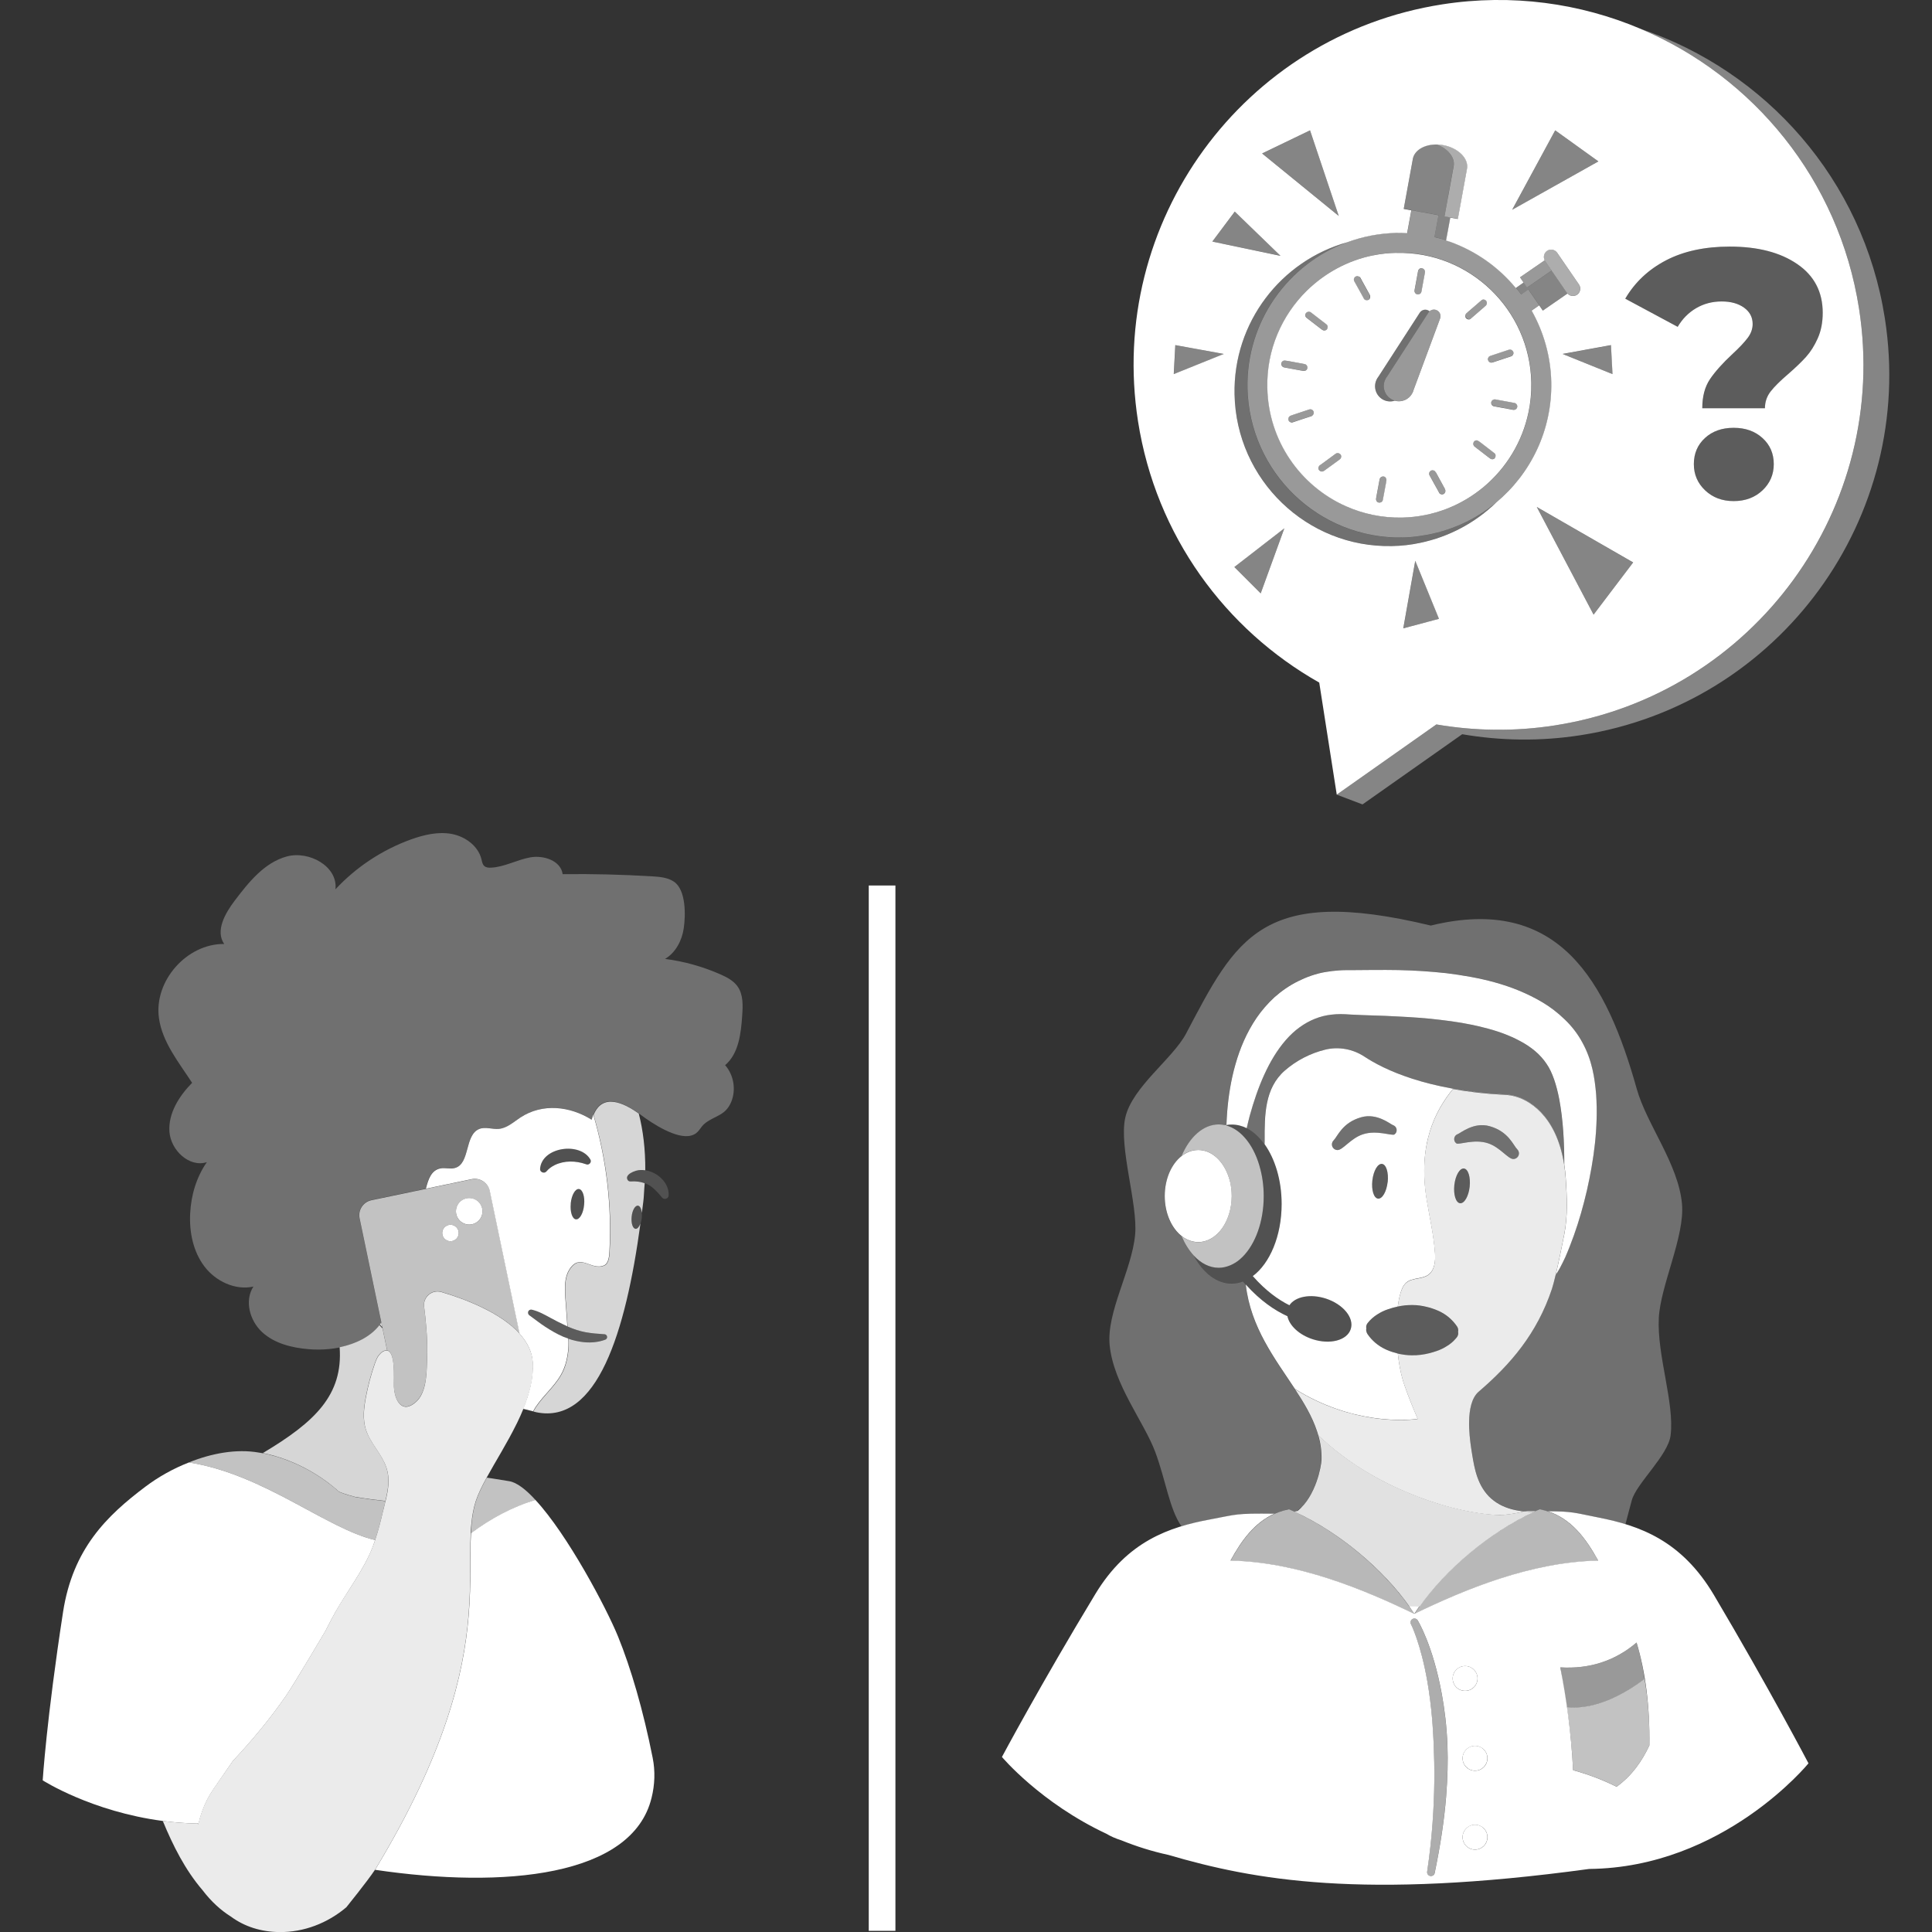 <svg viewBox="0 0 300 300" xmlns="http://www.w3.org/2000/svg"><rect x="0" y="0" width="300" height="300" fill="#333333" stroke="none"/><g fill="#fff"><path d="m 292.68 49.43 c -3.38 -21.59 -18.53 -38.4 -37.9 -44.94 17.42 7.4 30.75 23.34 33.89 43.42 4.84 30.92 -16.31 59.9 -47.23 64.73 -6.28 .98 -12.47 .88 -18.4 -.15 l -15.48 10.9 4.01 1.52 15.48 -10.9 c 5.93 1.02 12.12 1.13 18.4 .15 30.92 -4.84 52.06 -33.82 47.23 -64.73" opacity=".4"/><path d="m 134.9 137.5 h 4.14 v 162.32 h -4.14 z"/><path d="m 242.11 170.69 c -.41 -2.12 -1.03 -4.15 -1.98 -5.51 -.95 -1.43 -2.36 -2.6 -4.09 -3.52 -1.72 -.93 -3.71 -1.64 -5.81 -2.14 -2.09 -.54 -4.29 -.89 -6.53 -1.15 -2.24 -.28 -4.52 -.43 -6.84 -.54 -2.33 -.14 -4.62 -.15 -7.14 -.29 l -.85 -.05 c -.24 -.02 -.48 -.02 -.71 -.02 -.47 0 -.93 .02 -1.38 .08 -.9 .1 -1.73 .31 -2.59 .64 -1.68 .67 -3.22 1.79 -4.54 3.31 -2.66 3.05 -4.39 7.37 -5.61 11.79 -.17 .62 -.31 1.26 -.46 1.89 1.03 .52 1.96 1.38 2.76 2.49 .01 -.17 .02 -.35 .02 -.52 -.01 -4.05 -.01 -8.17 3.13 -10.91 1.8 -1.57 3.99 -2.7 6.31 -3.26 2.08 -.5 4.29 -.08 6.07 1.1 2.96 1.96 9.67 5.25 21.85 5.87 2.14 .11 4.13 1.21 5.59 2.77 1.48 1.59 2.96 4.13 3.58 8.13 .01 -3.49 -.18 -6.95 -.78 -10.16" opacity=".3"/><path d="m 193.59 175.18 c .15 -.63 .29 -1.27 .46 -1.89 1.22 -4.43 2.95 -8.74 5.61 -11.79 1.32 -1.52 2.86 -2.64 4.54 -3.31 .86 -.34 1.69 -.54 2.59 -.64 .45 -.05 .91 -.08 1.38 -.08 .24 0 .47 .01 .71 .02 l .85 .05 c 2.52 .14 4.81 .15 7.14 .29 2.31 .11 4.6 .26 6.84 .54 2.24 .26 4.44 .61 6.53 1.15 2.1 .5 4.09 1.21 5.81 2.14 1.73 .92 3.14 2.09 4.09 3.52 .95 1.36 1.57 3.39 1.98 5.51 .6 3.22 .79 6.67 .78 10.16 .1 .66 .18 1.35 .23 2.09 .1 1.46 .18 2.92 .17 4.38 s -.12 2.91 -.4 4.35 c -.39 1.99 -.89 4.42 -1.32 6.25 .25 -.32 .44 -.68 .64 -1.02 .29 -.54 .56 -1.09 .82 -1.64 .49 -1.12 .93 -2.26 1.34 -3.4 .83 -2.3 1.48 -4.64 2.04 -7.03 1.07 -4.78 1.77 -9.67 1.43 -14.87 -.22 -2.58 -.63 -5.34 -2.14 -8.08 -.72 -1.35 -1.67 -2.56 -2.74 -3.58 -1.06 -1.03 -2.22 -1.92 -3.42 -2.64 -4.86 -2.89 -10.01 -3.92 -14.98 -4.55 -2.5 -.27 -4.98 -.43 -7.43 -.48 -2.44 -.04 -4.92 -.01 -7.17 .01 h -.94 c -.36 0 -.72 .02 -1.08 .04 -.72 .05 -1.45 .13 -2.18 .26 -1.46 .25 -2.92 .78 -4.23 1.43 -1.32 .66 -2.55 1.51 -3.63 2.47 -1.06 .98 -2 2.06 -2.78 3.2 -1.56 2.29 -2.59 4.76 -3.29 7.23 -.71 2.47 -1.09 4.96 -1.29 7.43 -.05 .66 -.08 1.33 -.11 1.99 .27 -.05 .55 -.07 .83 -.07 .81 0 1.6 .2 2.33 .57"/><path d="m 216.53 176.16 l .01 -.01 c .13 -.1 .24 -.23 .29 -.4 .14 -.42 -.08 -.88 -.5 -1.03 -.42 -.14 -2.48 -1.93 -4.94 -1.24 -2.98 .83 -3.69 2.99 -4.31 3.6 -.15 .15 -.25 .36 -.26 .59 -.02 .48 .36 .89 .84 .91 h .01 c .84 .03 2.06 -1.83 3.97 -2.45 2.12 -.7 4.53 .28 4.88 .03 z" opacity=".3"/><path d="m 226.15 177.55 l -.01 -.01 c -.13 -.1 -.24 -.23 -.29 -.4 -.14 -.42 .08 -.88 .5 -1.03 .42 -.14 2.48 -1.93 4.94 -1.24 2.98 .83 3.69 2.99 4.31 3.6 .15 .15 .25 .36 .26 .59 .02 .48 -.36 .89 -.84 .91 h -.01 c -.84 .03 -2.06 -1.83 -3.97 -2.45 -2.12 -.7 -4.53 .28 -4.88 .03 z" opacity=".3"/><path d="m 214.58 180.73 c -.66 -.07 -1.32 1.07 -1.49 2.56 s .23 2.75 .89 2.82 1.32 -1.07 1.49 -2.56 -.23 -2.75 -.89 -2.82" opacity=".2"/><path d="m 227.32 181.46 c -.66 -.07 -1.32 1.07 -1.49 2.56 s .23 2.75 .89 2.83 c .66 .07 1.32 -1.07 1.49 -2.56 s -.23 -2.75 -.89 -2.83" opacity=".2"/><path d="m 226.15 177.55 l -.01 -.01 c -.13 -.1 -.24 -.23 -.29 -.4 -.14 -.42 .08 -.88 .5 -1.03 .42 -.14 2.48 -1.93 4.94 -1.24 2.98 .83 3.69 2.99 4.31 3.6 .15 .15 .25 .36 .26 .59 .02 .48 -.36 .89 -.84 .91 h -.01 c -.84 .03 -2.06 -1.83 -3.97 -2.45 -2.12 -.7 -4.53 .28 -4.88 .03 z m 2.06 6.73 c -.17 1.49 -.83 2.63 -1.49 2.56 s -1.05 -1.34 -.89 -2.83 c .17 -1.49 .83 -2.63 1.49 -2.56 s 1.05 1.34 .89 2.83 z m -11.16 18.6 c .75 -.16 1.53 -.25 2.32 -.23 .72 0 1.45 .11 2.15 .28 .59 .14 1.17 .33 1.72 .57 1.23 .51 2.27 1.39 3 2.46 .18 .26 .23 .57 .17 .85 .01 .06 .02 .13 .02 .19 .01 .22 -.06 .42 -.17 .59 -.01 .02 -.03 .04 -.04 .06 -.06 .07 -.11 .14 -.17 .2 -.4 .47 -.82 .82 -1.3 1.12 -.53 .35 -1.11 .63 -1.71 .83 -.34 .11 -.68 .22 -1.03 .31 -.9 .23 -1.84 .36 -2.8 .34 -.35 0 -.71 -.03 -1.06 -.07 -.25 -.03 -.49 -.07 -.74 -.12 -.12 -.03 -.24 -.05 -.36 -.08 .16 1.42 .39 2.76 .7 3.86 .39 1.41 1.29 3.65 1.86 5.04 .31 .75 .53 1.26 .53 1.26 s -2.86 .47 -7.09 -.18 c -3.37 -.52 -7.61 -1.74 -11.98 -4.47 1.41 2.14 2.67 4.25 3.41 6.48 .08 .24 .16 .47 .22 .71 2.32 2.22 4.82 4.07 7.35 5.6 1.52 .92 3.05 1.72 4.55 2.43 .43 .2 .87 .4 1.3 .58 .14 .06 .28 .12 .43 .18 .29 .12 .57 .24 .86 .36 .16 .07 .33 .13 .49 .19 .26 .1 .52 .2 .77 .3 .17 .06 .34 .13 .52 .19 .24 .09 .48 .17 .72 .26 .17 .06 .34 .12 .51 .17 .24 .08 .47 .15 .7 .23 .17 .05 .34 .1 .5 .16 .23 .07 .46 .14 .68 .2 .16 .05 .32 .09 .48 .14 l 1.12 .3 c .23 .06 .46 .11 .68 .16 .3 .07 .59 .14 .88 .2 .16 .03 .33 .07 .48 .1 l .96 .18 .89 .15 .82 .11 c .19 .02 .38 .05 .56 .07 l .85 .07 .56 .03 h .17 c .32 .01 .61 .01 .85 0 .08 0 .2 -.01 .34 -.03 .12 -.01 .27 -.03 .42 -.05 .19 -.03 .39 -.05 .61 -.08 .19 -.03 .39 -.06 .59 -.1 .48 -.08 .94 -.18 1.27 -.28 -.02 0 -.04 -.01 -.06 -.01 l -.6 -.09 c -.16 -.03 -.33 -.05 -.49 -.08 -1.67 -.33 -2.91 -.96 -3.84 -1.77 h -.01 c -2.24 -1.95 -2.67 -4.87 -3 -6.82 -.17 -1.03 -.42 -2.6 -.48 -4.22 -.01 -.3 -.02 -.6 -.01 -.9 .03 -1.92 .38 -3.77 1.51 -4.73 4.92 -4.22 9.04 -8.99 11.36 -15.96 .16 -.49 .36 -1.27 .58 -2.19 .43 -1.83 .93 -4.26 1.32 -6.25 .28 -1.44 .39 -2.89 .4 -4.35 .01 -1.44 -.07 -2.89 -.17 -4.34 -.05 -.74 -.13 -1.43 -.23 -2.09 -.61 -4 -2.09 -6.54 -3.58 -8.12 -1.46 -1.56 -3.45 -2.67 -5.59 -2.77 -3.03 -.15 -5.72 -.47 -8.1 -.9 -2.73 3.34 -5.51 8.58 -4.09 17.22 .46 2.77 1.1 5.52 1.29 8.32 .08 1.22 -.05 2.64 -1.06 3.34 -.98 .69 -2.43 .41 -3.36 1.17 -.52 .42 -.77 1.09 -.96 1.74 -.18 .61 -.31 1.29 -.41 2.02 z" opacity=".9"/><path d="m 216.53 176.16 l .01 -.01 c .13 -.1 .24 -.23 .29 -.4 .14 -.42 -.08 -.88 -.5 -1.03 -.42 -.14 -2.48 -1.93 -4.94 -1.24 -2.98 .83 -3.69 2.99 -4.31 3.6 -.15 .15 -.25 .36 -.26 .59 -.02 .48 .36 .89 .84 .91 h .01 c .84 .03 2.06 -1.83 3.97 -2.45 2.12 -.7 4.53 .28 4.88 .03 z m -1.06 7.4 c -.17 1.49 -.83 2.63 -1.49 2.56 s -1.05 -1.34 -.88 -2.83 .83 -2.63 1.49 -2.56 1.05 1.34 .89 2.82 z m 1.58 26.62 c -.56 -.14 -1.12 -.32 -1.64 -.54 -.03 -.01 -.05 -.02 -.07 -.03 -.08 -.03 -.16 -.07 -.24 -.11 -1.12 -.52 -2.08 -1.35 -2.76 -2.35 -.09 -.14 -.15 -.28 -.18 -.44 l -.01 -.03 v -.01 c -.02 -.13 -.02 -.26 .01 -.38 -.01 -.06 -.02 -.12 -.02 -.19 -.01 -.24 .08 -.47 .22 -.65 .45 -.57 .92 -.97 1.46 -1.32 .53 -.35 1.11 -.63 1.71 -.83 .49 -.17 1 -.31 1.51 -.42 .1 -.73 .23 -1.41 .41 -2.02 .18 -.65 .44 -1.31 .96 -1.74 .93 -.75 2.38 -.48 3.36 -1.17 1 -.7 1.14 -2.12 1.06 -3.34 -.19 -2.8 -.84 -5.55 -1.29 -8.32 -1.42 -8.63 1.35 -13.87 4.09 -17.21 2.38 .42 5.07 .74 8.1 .9 2.14 .11 4.13 1.21 5.59 2.78 1.48 1.59 2.96 4.13 3.57 8.12 v -.03 c -.61 -4 -2.09 -6.54 -3.57 -8.13 -1.46 -1.56 -3.45 -2.67 -5.59 -2.77 -12.18 -.62 -18.89 -3.91 -21.85 -5.87 -1.78 -1.18 -3.99 -1.6 -6.07 -1.1 -2.32 .56 -4.51 1.69 -6.31 3.26 -3.13 2.74 -3.14 6.86 -3.13 10.91 0 .17 -.01 .35 -.01 .52 1.62 2.27 2.65 5.58 2.65 9.29 0 4.96 -1.84 9.23 -4.48 11.19 2.01 2.29 3.99 3.69 5.69 4.53 .89 -1.34 3.24 -1.82 5.65 -1.04 2.7 .88 4.44 3 3.87 4.74 -.56 1.75 -3.21 2.45 -5.92 1.57 -2.12 -.69 -3.62 -2.14 -3.91 -3.57 -1.93 -.88 -4.19 -2.38 -6.47 -4.92 .76 6.67 4.55 11.53 7.63 16.21 4.37 2.73 8.61 3.96 11.98 4.47 4.24 .65 7.09 .18 7.09 .18 s -.22 -.51 -.53 -1.26 c -.58 -1.39 -1.47 -3.63 -1.86 -5.04 -.31 -1.1 -.54 -2.44 -.7 -3.86 z" fill-rule="evenodd"/><path d="m 212.16 206.29 c -.06 .28 -.01 .59 .17 .85 .73 1.07 1.77 1.95 3 2.46 .55 .24 1.13 .43 1.72 .57 .71 .17 1.43 .27 2.15 .28 1.33 .03 2.62 -.24 3.83 -.64 .6 -.21 1.18 -.48 1.71 -.83 .54 -.35 1.01 -.75 1.46 -1.32 .14 -.18 .22 -.4 .22 -.65 0 -.07 -.01 -.13 -.02 -.19 .06 -.28 .01 -.59 -.17 -.85 -.73 -1.07 -1.77 -1.95 -3 -2.46 -.55 -.24 -1.13 -.43 -1.72 -.57 -.71 -.17 -1.43 -.27 -2.15 -.28 -1.33 -.03 -2.62 .24 -3.83 .64 -.6 .21 -1.18 .48 -1.71 .83 -.54 .35 -1.01 .75 -1.46 1.32 -.14 .18 -.22 .4 -.22 .65 0 .07 .01 .13 .02 .19 z" opacity=".2"/><path d="m 205.86 201.64 c -2.4 -.78 -4.76 -.3 -5.65 1.04 -1.7 -.84 -3.68 -2.23 -5.69 -4.53 2.64 -1.96 4.48 -6.23 4.48 -11.19 0 -3.71 -1.03 -7.03 -2.65 -9.29 -.79 -1.11 -1.73 -1.97 -2.76 -2.49 -.74 -.37 -1.52 -.57 -2.33 -.57 -.28 0 -.56 .03 -.83 .07 v .1 c 1.03 .28 1.99 .92 2.81 1.84 .99 1.11 1.79 2.62 2.32 4.39 .42 1.44 .67 3.04 .67 4.73 0 3.96 -1.3 7.42 -3.25 9.39 -.15 .16 -.31 .31 -.47 .44 -.45 .38 -.93 .67 -1.43 .89 -.58 .25 -1.19 .4 -1.83 .4 -1.44 0 -2.77 -.7 -3.88 -1.89 1.42 2.65 3.53 4.34 5.88 4.34 .6 0 1.19 -.12 1.75 -.33 .14 .17 .28 .33 .43 .49 2.28 2.53 4.54 4.03 6.47 4.91 .29 1.44 1.79 2.89 3.91 3.57 2.7 .88 5.35 .17 5.92 -1.57 .56 -1.74 -1.17 -3.87 -3.87 -4.74" opacity=".15"/><path d="m 195.56 181 c -.52 -1.77 -1.32 -3.28 -2.32 -4.39 -.82 -.92 -1.78 -1.56 -2.81 -1.84 0 -.03 0 -.06 0 -.1 -.07 .01 -.13 .04 -.2 .05 -.32 -.07 -.64 -.12 -.98 -.12 -2.41 0 -4.53 1.95 -5.78 4.91 .63 -.5 1.34 -.82 2.1 -.92 .16 -.02 .32 -.03 .48 -.03 2.11 0 3.92 1.73 4.74 4.22 .08 .25 .16 .51 .22 .77 .16 .68 .24 1.41 .24 2.17 v .06 c -.01 1.93 -.58 3.68 -1.49 4.96 -.94 1.32 -2.26 2.14 -3.71 2.14 -.6 0 -1.17 -.14 -1.71 -.4 -.31 -.15 -.6 -.33 -.87 -.54 .51 1.19 1.15 2.22 1.9 3.03 1.11 1.19 2.44 1.89 3.88 1.89 .63 0 1.24 -.15 1.83 -.4 .5 -.22 .98 -.51 1.43 -.89 .16 -.14 .32 -.29 .47 -.44 1.95 -1.97 3.25 -5.44 3.25 -9.39 0 -1.69 -.24 -3.29 -.67 -4.73" opacity=".7"/><path d="m 191.02 183.56 c -.06 -.27 -.14 -.52 -.22 -.77 -.82 -2.49 -2.63 -4.22 -4.74 -4.22 -.16 0 -.32 .01 -.48 .03 -.76 .1 -1.47 .42 -2.1 .91 -1.57 1.23 -2.62 3.55 -2.62 6.21 s 1.06 4.98 2.62 6.21 c .28 .22 .57 .4 .87 .54 .54 .26 1.11 .4 1.71 .4 1.45 0 2.77 -.82 3.71 -2.14 .91 -1.28 1.48 -3.03 1.49 -4.96 0 -.02 0 -.04 0 -.06 0 -.76 -.09 -1.49 -.24 -2.17"/><path d="m 255.37 260.71 c .54 3.12 .79 6.55 .75 10.3 -1.14 2.42 -2.66 4.66 -5.1 6.43 -2.03 -1.03 -4.28 -1.89 -6.75 -2.58 -.18 -3.48 -.51 -6.71 -.98 -9.77 4.68 .52 9.46 -2.41 12.08 -4.39 z" fill-rule="evenodd" opacity=".7"/><path d="m 243.29 265.1 l -1.01 -6.19 c 4.53 .27 8.49 -.99 11.84 -3.85 .53 1.77 .96 3.65 1.25 5.66 -2.62 1.98 -7.41 4.91 -12.08 4.39 z" fill-rule="evenodd" opacity=".5"/><path d="m 227.5 258.7 c 1.06 0 1.93 .86 1.93 1.92 0 1.07 -.87 1.93 -1.93 1.93 -1.07 0 -1.93 -.86 -1.93 -1.93 0 -1.06 .86 -1.92 1.93 -1.92 z"/><path d="m 229.04 271.09 c 1.06 0 1.92 .86 1.92 1.93 0 1.06 -.86 1.93 -1.92 1.93 -1.07 0 -1.93 -.87 -1.93 -1.93 0 -1.07 .86 -1.93 1.93 -1.93 z"/><path d="m 229.04 283.34 c 1.06 0 1.92 .87 1.92 1.93 0 1.07 -.86 1.93 -1.92 1.93 -1.07 0 -1.93 -.86 -1.93 -1.93 0 -1.06 .86 -1.93 1.93 -1.93 z"/><path d="m 269.2 77.81 c -1.79 0 -3.26 -.56 -4.43 -1.67 s -1.75 -2.47 -1.75 -4.07 c 0 -1.64 .57 -2.99 1.72 -4.05 s 2.63 -1.59 4.46 -1.59 3.32 .53 4.48 1.59 c 1.17 1.06 1.75 2.41 1.75 4.05 0 1.6 -.58 2.96 -1.75 4.07 s -2.66 1.67 -4.48 1.67 z" fill-rule="evenodd" opacity=".2"/><path d="m 264.34 63.38 c 0 -1.82 .4 -3.33 1.2 -4.51 s 1.97 -2.49 3.5 -3.91 c 1.06 -.98 1.84 -1.81 2.35 -2.49 s .77 -1.39 .77 -2.16 c 0 -1.06 -.45 -1.9 -1.34 -2.54 s -2.05 -.96 -3.47 -.96 c -1.46 0 -2.78 .35 -3.96 1.04 s -2.14 1.66 -2.87 2.9 l -8.14 -4.37 c 1.49 -2.55 3.61 -4.54 6.34 -5.96 s 6.03 -2.13 9.89 -2.13 c 4.34 0 7.83 .9 10.47 2.71 2.64 1.8 3.96 4.33 3.96 7.57 0 1.5 -.26 2.82 -.77 3.96 -.51 1.15 -1.12 2.11 -1.83 2.9 -.71 .78 -1.63 1.67 -2.76 2.65 -1.24 1.06 -2.15 1.96 -2.73 2.71 s -.88 1.61 -.88 2.6 h -9.73 z" fill-rule="evenodd" opacity=".2"/><path d="m 243.41 45.57 l -3.83 2.65 -.56 -.82 -1.69 -2.45 -1.1 .77 c -.26 -.35 -.53 -.69 -.81 -1.02 l 1.17 -.82 h .01 l .52 .77 1.38 -.95 2.44 -1.69 2.38 3.46 c .03 .04 .06 .07 .1 .11" opacity=".4"/><path d="m 240.93 42.01 l -2.44 1.69 -1.38 .95 -.52 -.77 h -.01 l -.54 -.8 -.01 -.02 3.83 -2.64 .01 .01 c .02 .04 .03 .08 .06 .12 z" opacity=".5"/><path d="m 244.89 45.75 c -.48 .33 -1.12 .24 -1.49 -.18 -.03 -.03 -.06 -.06 -.1 -.11 l -2.38 -3.46 -1 -1.46 c -.03 -.04 -.04 -.08 -.06 -.12 l -.01 -.01 c -.26 -.5 -.11 -1.13 .36 -1.46 .51 -.35 1.22 -.22 1.58 .3 l 3.38 4.92 c .35 .51 .22 1.22 -.29 1.58" opacity=".6"/><path d="m 227.81 26.2 l -1.42 7.78 -1.17 -.21 h -.02 l -.9 -.17 .55 -3.01 .87 -4.77 c .26 -1.35 -.88 -2.74 -2.63 -3.4 .34 0 .7 .03 1.06 .1 2.32 .44 3.96 2.08 3.66 3.68" opacity=".6"/><path d="m 224.85 30.58 l -.55 3.01 .9 .17 h .02 l -.39 2.11 -.22 1.21 -.04 .23 c -.59 -.2 -1.21 -.36 -1.83 -.51 l .14 -.75 .49 -2.64 -4.21 -.78 -1.18 -.22 1.42 -7.78 c .26 -1.35 1.81 -2.24 3.68 -2.22 1.75 .66 2.89 2.04 2.63 3.4 l -.87 4.77 z" opacity=".4"/><path d="m 232.32 78.02 c -3.2 3.11 -7.28 5.33 -11.83 6.27 -1.41 .3 -2.86 .47 -4.35 .49 -13.21 .28 -24.18 -10.3 -24.44 -23.55 -.23 -11.19 7.24 -20.77 17.53 -23.63 -9.22 3.36 -15.75 12.32 -15.53 22.69 .28 13.04 11.06 23.43 24.08 23.18 .99 -.02 1.96 -.11 2.92 -.27 4.38 -.63 8.38 -2.48 11.63 -5.17" opacity=".3"/><path d="m 237.83 48.22 l 1.18 -.82 -1.69 -2.45 -1.1 .77 c -.26 -.35 -.53 -.69 -.81 -1.02 -2.68 -3.24 -6.19 -5.74 -10.2 -7.18 -.02 0 -.04 -.01 -.07 -.02 -.19 -.06 -.38 -.13 -.57 -.18 -.59 -.2 -1.21 -.36 -1.83 -.51 l .14 -.75 .49 -2.64 -4.2 -.78 -.4 2.18 -.22 1.19 -.03 .18 c -.55 -.02 -1.12 -.05 -1.69 -.04 -2.65 .05 -5.21 .55 -7.58 1.44 -9.22 3.36 -15.75 12.32 -15.54 22.69 .28 13.04 11.07 23.43 24.08 23.18 .99 -.02 1.96 -.11 2.92 -.27 4.38 -.63 8.38 -2.48 11.63 -5.17 5.35 -4.45 8.71 -11.21 8.56 -18.71 -.09 -4.03 -1.2 -7.8 -3.05 -11.09 m -.49 15.82 c -1.92 9.15 -9.93 16.12 -19.63 16.32 -3.11 .06 -6.05 -.57 -8.71 -1.76 -7.06 -3.13 -12.05 -10.15 -12.21 -18.39 -.14 -5.89 2.25 -11.25 6.14 -15.09 .01 0 .01 -.01 .01 -.01 2.78 -2.71 6.31 -4.67 10.27 -5.47 .01 0 .03 -.01 .04 0 1.17 -.24 2.39 -.37 3.62 -.4 11.3 -.23 20.68 8.81 20.91 20.12 .03 1.6 -.12 3.16 -.44 4.66" opacity=".5"/><path d="m 221.98 48.33 v .01 c -.07 .05 -.13 .12 -.17 .19 l -6.42 9.93 c -.11 .13 -.19 .28 -.27 .43 -.58 1.16 -.12 2.58 1.04 3.16 .14 .08 .29 .13 .43 .16 -.56 .18 -1.2 .15 -1.77 -.14 -1.16 -.59 -1.63 -2 -1.04 -3.16 .07 -.16 .17 -.3 .27 -.43 l 6.42 -9.93 c .29 -.44 .85 -.6 1.32 -.36 .07 .04 .15 .08 .2 .14" opacity=".3"/><g fill-rule="evenodd"><path d="m 214.87 73.99 c -.29 -.04 -.57 .13 -.63 .43 -.16 .87 -.33 1.75 -.49 2.62 -.02 .13 -.04 .26 -.06 .37 -.05 .28 .14 .6 .43 .63 .3 .04 .57 -.13 .63 -.43 .16 -.87 .33 -1.75 .49 -2.62 l .06 -.37 c .05 -.28 -.14 -.6 -.42 -.63 z" opacity=".5"/><path d="m 224.35 75.9 c -.43 -.78 -.85 -1.55 -1.27 -2.33 -.06 -.11 -.13 -.22 -.19 -.33 -.14 -.24 -.53 -.3 -.74 -.14 -.26 .19 -.29 .49 -.14 .74 .43 .78 .85 1.56 1.29 2.33 .05 .12 .12 .22 .18 .34 .14 .24 .53 .3 .74 .14 .26 -.19 .29 -.49 .14 -.76 z" opacity=".5"/><path d="m 208.17 70.58 c -.17 -.22 -.51 -.32 -.75 -.14 -.71 .52 -1.42 1.04 -2.13 1.57 -.11 .08 -.21 .15 -.32 .22 -.22 .17 -.31 .52 -.14 .76 .18 .22 .51 .31 .75 .14 .71 -.52 1.42 -1.04 2.15 -1.56 .1 -.09 .2 -.16 .31 -.23 .22 -.16 .32 -.51 .14 -.75 z" opacity=".5"/><path d="m 232.04 70.33 c -.7 -.53 -1.4 -1.07 -2.1 -1.62 l -.31 -.22 c -.22 -.18 -.58 -.14 -.76 .1 -.17 .24 -.14 .57 .11 .76 .7 .54 1.4 1.08 2.1 1.62 .11 .07 .2 .15 .31 .23 .22 .17 .58 .14 .75 -.11 .16 -.23 .14 -.57 -.11 -.76 z" opacity=".5"/><path d="m 203.97 63.91 c -.11 -.28 -.4 -.42 -.69 -.32 -.84 .28 -1.68 .54 -2.52 .82 -.12 .04 -.24 .09 -.36 .13 -.27 .09 -.44 .43 -.33 .69 .12 .28 .4 .41 .69 .32 .84 -.28 1.68 -.55 2.53 -.83 .12 -.04 .23 -.07 .36 -.12 .27 -.1 .43 -.43 .32 -.69 z" opacity=".5"/><path d="m 235.18 62.56 c -.87 -.16 -1.74 -.32 -2.61 -.48 l -.37 -.08 c -.28 -.05 -.59 .15 -.63 .44 s .13 .57 .43 .63 c .87 .16 1.74 .32 2.61 .48 .13 .02 .24 .05 .37 .07 .28 .05 .6 -.15 .63 -.44 .04 -.29 -.13 -.57 -.43 -.63 z" opacity=".5"/><path d="m 202.58 56.53 c -.87 -.16 -1.74 -.32 -2.6 -.48 -.13 -.03 -.26 -.05 -.38 -.08 -.28 -.05 -.58 .14 -.63 .44 -.04 .29 .14 .56 .44 .63 l 2.61 .48 c .12 .02 .24 .04 .37 .07 .28 .04 .58 -.15 .63 -.44 .04 -.29 -.14 -.58 -.44 -.63 z" opacity=".5"/><path d="m 234.98 54.62 c -.12 -.28 -.4 -.42 -.69 -.33 l -2.89 .96 c -.27 .09 -.42 .43 -.32 .68 .11 .28 .4 .43 .69 .33 .84 -.28 1.68 -.55 2.52 -.83 .12 -.04 .24 -.09 .36 -.12 .27 -.1 .44 -.43 .33 -.69 z" opacity=".5"/><path d="m 205.98 50.35 c -.7 -.54 -1.4 -1.09 -2.1 -1.62 -.11 -.07 -.2 -.16 -.31 -.23 -.22 -.17 -.58 -.14 -.76 .11 -.17 .23 -.14 .56 .11 .75 .7 .54 1.4 1.09 2.1 1.62 .11 .07 .2 .16 .31 .23 .22 .17 .58 .14 .75 -.1 .16 -.24 .14 -.57 -.11 -.76 z" opacity=".5"/><path d="m 230.82 46.74 c -.16 -.21 -.52 -.34 -.74 -.14 -.68 .57 -1.35 1.16 -2.02 1.75 -.1 .09 -.19 .16 -.28 .24 -.12 .1 -.2 .19 -.22 .35 -.03 .13 0 .29 .09 .39 .16 .21 .52 .34 .74 .14 .67 -.57 1.34 -1.16 2.02 -1.75 .09 -.09 .18 -.16 .28 -.25 .12 -.1 .19 -.19 .22 -.34 .02 -.14 0 -.3 -.08 -.41 z" opacity=".5"/><path d="m 212.67 45.78 c -.44 -.78 -.86 -1.55 -1.29 -2.33 -.06 -.11 -.13 -.22 -.18 -.33 -.14 -.25 -.53 -.31 -.76 -.14 -.26 .19 -.29 .48 -.14 .75 .42 .78 .86 1.55 1.29 2.33 .06 .12 .12 .22 .18 .34 .14 .24 .53 .3 .75 .14 .24 -.19 .28 -.49 .14 -.76 z" opacity=".5"/><path d="m 220.86 41.66 c 0 -.01 -.01 -.01 -.02 -.01 -.29 -.04 -.56 .14 -.63 .44 -.16 .87 -.32 1.75 -.48 2.61 -.01 .03 -.01 .06 -.02 .1 l -.03 .19 c -.01 .03 -.01 .06 -.02 .1 -.05 .28 .15 .59 .44 .63 s .57 -.14 .63 -.44 l .48 -2.62 c .03 -.12 .05 -.24 .07 -.37 .05 -.27 -.14 -.56 -.41 -.62 z" opacity=".5"/><path d="m 220.85 41.65 c 0 -.01 -.01 -.01 -.02 -.01 -.29 -.04 -.56 .14 -.63 .44 -.16 .87 -.32 1.75 -.48 2.61 -.01 .03 -.01 .06 -.02 .1 l -.05 .29 c -.05 .28 .15 .59 .44 .63 .12 .02 .23 0 .34 -.05 .15 -.07 .26 -.21 .29 -.38 l .48 -2.62 c .03 -.12 .05 -.24 .07 -.37 .02 -.09 .01 -.19 -.03 -.28 -.04 -.11 -.12 -.21 -.22 -.27 h -.01 c -.05 -.03 -.11 -.06 -.17 -.07 v -.01 z m -9.74 1.36 c -.18 -.15 -.48 -.17 -.66 -.03 -.02 .02 -.04 .03 -.06 .05 -.19 .18 -.21 .42 -.1 .64 s .23 .42 .35 .63 l .97 1.75 c .06 .12 .12 .22 .18 .34 .1 .18 .33 .25 .54 .22 .08 -.01 .16 -.04 .22 -.08 .24 -.19 .28 -.49 .14 -.76 -.39 -.7 -.77 -1.4 -1.16 -2.1 l -.31 -.57 c -.02 -.04 -.05 -.08 -.09 -.11 z m 19.56 3.61 c -.15 -.11 -.36 -.15 -.53 -.06 -.03 .01 -.05 .03 -.08 .06 l -.2 .17 c -.61 .52 -1.21 1.05 -1.82 1.57 l -.28 .25 c -.07 .06 -.13 .12 -.17 .2 -.02 .05 -.04 .1 -.05 .16 -.02 .1 -.01 .21 .03 .31 .01 .03 .03 .06 .05 .09 .03 .04 .06 .07 .1 .1 .12 .09 .27 .15 .42 .13 .08 -.01 .16 -.04 .22 -.1 l 2.02 -1.75 .28 -.25 c .08 -.07 .14 -.13 .18 -.22 .02 -.04 .03 -.08 .04 -.13 .02 -.14 0 -.3 -.08 -.41 -.04 -.05 -.09 -.09 -.14 -.13 z m -27.05 1.93 c -.02 -.01 -.04 -.03 -.06 -.04 -.14 -.1 -.32 -.13 -.49 -.08 -.11 .03 -.2 .09 -.27 .19 l -.02 .02 c -.15 .23 -.12 .55 .12 .72 .7 .54 1.4 1.09 2.1 1.62 l .31 .23 c .05 .04 .11 .07 .17 .09 .21 .06 .45 0 .58 -.18 .01 -.02 .02 -.03 .03 -.05 .13 -.24 .1 -.54 -.13 -.71 -.7 -.54 -1.4 -1.09 -2.1 -1.62 -.09 -.06 -.17 -.13 -.25 -.19 z m 30.91 6.81 l .12 -.03 c .27 -.1 .44 -.43 .33 -.69 -.12 -.28 -.4 -.42 -.69 -.33 l -2.89 .96 c -.27 .09 -.43 .43 -.32 .68 .07 .18 .22 .31 .4 .35 l .1 .01 c .06 0 .12 -.01 .19 -.03 l 2.52 -.83 c .08 -.03 .16 -.06 .25 -.08 z m -34.65 .68 c -.1 -.02 -.19 -.04 -.29 -.05 -.05 -.01 -.1 -.01 -.15 -.01 -.23 .02 -.44 .2 -.48 .44 -.04 .29 .14 .56 .44 .63 .87 .16 1.74 .32 2.61 .48 .12 .02 .24 .04 .37 .07 .05 .01 .1 .01 .16 0 .23 -.03 .44 -.2 .47 -.44 .04 -.29 -.14 -.58 -.44 -.63 l -2.6 -.48 c -.03 -.01 -.06 -.02 -.09 -.02 z m 19.44 4.97 v .01 c -.51 1.02 -1.68 1.51 -2.74 1.2 -.56 .18 -1.2 .15 -1.77 -.14 -1.16 -.59 -1.62 -2 -1.04 -3.16 .07 -.16 .17 -.3 .27 -.43 l 6.42 -9.93 c .29 -.44 .85 -.6 1.32 -.36 .07 .04 .15 .09 .2 .14 .3 -.28 .75 -.35 1.14 -.16 .47 .23 .68 .79 .5 1.27 l -4.12 11.1 c -.04 .16 -.1 .31 -.17 .46 z m 13.03 1.04 l -.16 -.03 c -.05 -.01 -.11 -.01 -.16 0 -.23 .03 -.44 .21 -.47 .44 -.04 .29 .13 .58 .43 .63 l 2.61 .48 .37 .07 c .05 .01 .11 .01 .16 0 .23 -.03 .44 -.21 .47 -.44 .04 -.29 -.13 -.57 -.43 -.63 l -2.61 -.48 z m -28.61 2.51 c .21 -.13 .32 -.41 .23 -.65 -.11 -.28 -.4 -.42 -.69 -.32 -.57 .19 -1.14 .37 -1.7 .56 -.27 .09 -.54 .18 -.81 .27 l -.36 .13 c -.08 .02 -.14 .07 -.2 .13 -.14 .14 -.2 .36 -.14 .54 l .01 .03 .04 .08 c .09 .16 .25 .25 .42 .27 .07 .01 .15 0 .22 -.03 .52 -.17 1.04 -.34 1.56 -.52 l 1.32 -.43 c .03 -.01 .06 -.03 .09 -.05 z m 25.71 3.84 c -.21 -.06 -.45 .01 -.58 .19 -.02 .02 -.03 .05 -.04 .07 -.12 .23 -.07 .52 .15 .69 l 2.1 1.62 .31 .23 c .06 .05 .14 .08 .21 .1 .06 .01 .12 .01 .18 .01 h .01 c .14 -.02 .27 -.09 .35 -.21 .01 -.01 .01 -.01 .01 -.02 .14 -.23 .12 -.56 -.12 -.73 -.7 -.53 -1.4 -1.07 -2.1 -1.62 l -.31 -.22 c -.05 -.04 -.11 -.07 -.17 -.09 z m -21.39 2.08 c -.18 -.14 -.45 -.18 -.65 -.03 -.71 .52 -1.42 1.04 -2.13 1.57 l -.32 .22 c -.02 .01 -.04 .03 -.05 .04 -.17 .16 -.23 .44 -.13 .65 .01 .02 .02 .04 .04 .06 .03 .04 .07 .08 .11 .11 .19 .14 .44 .17 .64 .03 l .69 -.5 c .48 -.35 .97 -.71 1.46 -1.06 .08 -.07 .17 -.14 .26 -.2 l .05 -.03 c .07 -.05 .13 -.12 .17 -.2 .08 -.15 .09 -.34 .01 -.49 -.01 -.02 -.03 -.04 -.04 -.06 -.03 -.04 -.07 -.07 -.1 -.11 z m 14.88 2.87 c -.02 -.04 -.04 -.07 -.06 -.1 -.12 -.21 -.42 -.28 -.64 -.19 -.04 .01 -.07 .03 -.1 .06 -.07 .05 -.13 .12 -.16 .18 -.09 .16 -.08 .34 0 .51 .01 .02 .02 .03 .03 .05 .43 .78 .85 1.56 1.29 2.33 l .01 .02 c .05 .11 .11 .21 .17 .32 .14 .25 .53 .3 .74 .14 .02 -.02 .04 -.03 .06 -.05 .2 -.19 .21 -.46 .08 -.71 -.43 -.78 -.85 -1.55 -1.27 -2.33 -.04 -.07 -.09 -.15 -.13 -.23 z m -8.26 4.41 c .03 -.05 .04 -.1 .05 -.15 .16 -.87 .33 -1.75 .49 -2.62 l .06 -.37 c .05 -.28 -.14 -.6 -.42 -.63 -.11 -.02 -.22 0 -.31 .04 -.16 .07 -.28 .2 -.32 .39 -.16 .87 -.33 1.75 -.49 2.62 -.02 .13 -.04 .26 -.06 .37 -.05 .28 .14 .6 .43 .63 .24 .03 .47 -.07 .57 -.27 z m 2.19 -38.5 c -1.23 .02 -2.45 .15 -3.62 .39 -.01 -.01 -.03 0 -.04 0 -3.96 .8 -7.49 2.76 -10.27 5.47 0 0 0 .01 -.01 .01 -3.89 3.83 -6.28 9.2 -6.14 15.09 .16 8.24 5.15 15.26 12.21 18.39 2.65 1.18 5.6 1.82 8.71 1.76 9.7 -.2 17.71 -7.17 19.63 -16.32 .32 -1.5 .47 -3.07 .44 -4.66 -.22 -11.32 -9.61 -20.36 -20.91 -20.12 z"/></g><path d="m 223.62 49.44 l -4.12 11.1 c -.04 .16 -.1 .31 -.17 .46 v .01 c -.51 1.02 -1.68 1.51 -2.74 1.2 -.14 -.03 -.29 -.09 -.43 -.16 -1.16 -.59 -1.62 -2 -1.04 -3.16 .07 -.15 .16 -.3 .27 -.43 l 6.42 -9.93 c .04 -.07 .1 -.14 .17 -.19 v -.01 c .3 -.28 .76 -.35 1.14 -.16 .47 .23 .68 .79 .5 1.27" opacity=".5"/><g fill-rule="evenodd"><path d="m 241.49 20.24 l 6.71 4.82 -13.39 7.51 z m -38.07 0 l -7.44 3.59 11.9 9.7 z m -11.68 12.61 l -3.49 4.66 10.59 2.22 -7.1 -6.87 z m 48.12 7.58 l .02 .03 z m -57.36 13.17 l -.24 4.49 7.76 -3.13 -7.52 -1.37 z m 67.65 0 l .24 4.49 -7.76 -3.13 7.52 -1.37 z m 14.18 9.78 c 0 -1.82 .4 -3.33 1.2 -4.51 s 1.97 -2.49 3.5 -3.91 c 1.06 -.98 1.84 -1.81 2.35 -2.49 s .77 -1.39 .77 -2.16 c 0 -1.06 -.45 -1.9 -1.34 -2.54 s -2.05 -.96 -3.47 -.96 c -1.46 0 -2.78 .35 -3.96 1.04 s -2.14 1.66 -2.87 2.9 l -8.14 -4.37 c 1.49 -2.55 3.61 -4.54 6.34 -5.96 s 6.03 -2.13 9.89 -2.13 c 4.34 0 7.83 .9 10.47 2.71 2.64 1.8 3.96 4.33 3.96 7.57 0 1.5 -.26 2.82 -.77 3.96 -.51 1.15 -1.12 2.11 -1.83 2.9 -.71 .78 -1.63 1.67 -2.76 2.65 -1.24 1.06 -2.15 1.96 -2.73 2.71 s -.88 1.61 -.88 2.6 h -9.73 z m 4.87 14.43 c -1.79 0 -3.26 -.56 -4.43 -1.67 s -1.75 -2.47 -1.75 -4.07 c 0 -1.64 .57 -2.99 1.72 -4.05 s 2.63 -1.59 4.46 -1.59 3.32 .53 4.48 1.59 c 1.17 1.06 1.75 2.41 1.75 4.05 0 1.6 -.58 2.96 -1.75 4.07 s -2.66 1.67 -4.48 1.67 z m -33.79 -33.11 l 1.17 -.82 -.54 -.8 -.01 -.02 3.83 -2.64 c -.26 -.5 -.11 -1.13 .36 -1.46 .51 -.35 1.22 -.22 1.58 .3 l 3.38 4.92 c .35 .51 .22 1.22 -.29 1.58 -.48 .33 -1.12 .24 -1.49 -.18 l -3.83 2.65 -.56 -.82 -1.18 .82 c 1.85 3.29 2.96 7.06 3.05 11.09 .15 7.5 -3.21 14.26 -8.56 18.71 -3.2 3.11 -7.28 5.33 -11.83 6.27 -1.41 .3 -2.86 .47 -4.35 .49 -13.21 .28 -24.18 -10.3 -24.44 -23.55 -.23 -11.19 7.24 -20.77 17.53 -23.63 q -1.9 .69 0 0 c 2.37 -.88 4.93 -1.38 7.58 -1.44 .57 -.01 1.14 .02 1.69 .04 l .03 -.18 .22 -1.19 .4 -2.18 -1.18 -.22 1.42 -7.78 c .26 -1.35 1.81 -2.24 3.68 -2.22 .34 0 .7 .03 1.06 .1 2.32 .44 3.96 2.08 3.66 3.68 l -1.42 7.78 -1.17 -.21 -.39 2.11 -.27 1.45 c .19 .05 .38 .12 .57 .18 .03 .01 .05 .02 .07 .02 4.01 1.44 7.53 3.94 10.2 7.18 z m -43.74 43.35 l 4.09 4.09 3.67 -10.1 z m 61.92 -.71 l -6.14 8.1 -8.82 -16.72 14.96 8.61 z m -30.15 8.75 l -5.54 1.48 1.86 -10.49 z m 65.23 -48.18 c -3.14 -20.08 -16.47 -36.03 -33.89 -43.42 -9.4 -3.99 -20 -5.5 -30.84 -3.81 -30.92 4.83 -52.06 33.82 -47.23 64.73 2.78 17.8 13.58 32.35 28.14 40.58 l 2.72 17.4 15.47 -10.9 c 5.93 1.02 12.12 1.13 18.4 .15 30.92 -4.83 52.06 -33.82 47.23 -64.73 z"/><path d="m 241.49 20.24 l 6.71 4.82 -13.38 7.51 z" opacity=".4"/><path d="m 253.59 87.34 l -6.14 8.1 -8.81 -16.71 z" opacity=".4"/><path d="m 203.42 20.24 l -7.43 3.59 11.9 9.7 z" opacity=".4"/><path d="m 191.67 88.05 l 4.09 4.09 3.67 -10.11 z" opacity=".4"/><path d="m 191.75 32.85 l -3.5 4.66 10.59 2.21 z" opacity=".4"/><path d="m 250.16 53.6 l .25 4.5 -7.76 -3.13 z" opacity=".4"/><path d="m 182.51 53.6 l -.24 4.5 7.76 -3.13 z" opacity=".4"/><path d="m 223.45 96.09 l -5.54 1.48 1.86 -10.49 z" opacity=".4"/><path d="m 219.62 250.63 c 4.01 -6.28 11.72 -12.99 19.47 -16.27 4.45 .88 6.97 4.17 9.07 8 -10.44 .2 -20.71 4.48 -28.55 8.27 z" opacity=".65"/><path d="m 219.62 250.63 c -4.01 -6.28 -11.72 -12.99 -19.47 -16.27 -4.45 .88 -6.97 4.17 -9.07 8 10.44 .2 20.71 4.48 28.54 8.27 z" opacity=".65"/></g><path d="m 201.01 234.73 l .48 -.12 c 2.89 -2.31 3.68 -7.08 3.71 -7.86 .05 -1.36 -.14 -2.64 -.49 -3.89 2.32 2.22 4.82 4.07 7.35 5.6 1.52 .92 3.05 1.73 4.55 2.43 .43 .2 .87 .4 1.3 .58 .14 .06 .28 .12 .43 .18 .29 .12 .57 .24 .86 .36 .16 .07 .33 .13 .49 .19 .26 .1 .52 .2 .77 .3 .17 .06 .34 .13 .51 .19 .24 .09 .49 .17 .73 .26 .17 .06 .34 .12 .51 .17 .24 .08 .47 .15 .7 .23 .17 .05 .34 .1 .5 .16 .23 .07 .46 .14 .69 .2 .16 .05 .32 .09 .48 .14 l 1.12 .3 c .23 .06 .46 .11 .68 .16 .3 .07 .59 .14 .88 .2 .16 .03 .33 .07 .48 .1 l .95 .18 .9 .15 .82 .11 c .19 .02 .38 .05 .56 .07 l .74 .07 .66 .04 .55 .01 c .17 0 .34 0 .48 -.01 .08 0 .2 -.01 .34 -.03 .28 -.03 .64 -.08 1.03 -.13 .19 -.03 .39 -.06 .59 -.1 .48 -.08 .94 -.18 1.27 -.28 -.02 0 -.04 -.01 -.06 -.01 h .11 c .48 .05 .99 .08 1.53 .09 -6.95 3.18 -13.75 9 -17.76 14.68 -.54 .04 -1.06 .05 -1.58 .03 -4.01 -5.7 -10.85 -11.55 -17.84 -14.73 z" opacity=".85"/><g fill-rule="evenodd"><path d="m 219.1 252.23 s 1.5 2.96 2.53 8.87 c .31 1.79 .58 3.84 .77 6.16 .09 1.17 .16 2.41 .22 3.72 .07 1.75 .11 3.61 .09 5.6 -.05 4.14 -.33 8.81 -1.11 14.03 -.06 .33 .16 .64 .48 .69 .33 .06 .64 -.16 .69 -.48 .89 -4.28 1.48 -8.21 1.77 -11.79 .23 -2.89 .3 -5.55 .21 -7.98 -.11 -3.01 -.45 -5.66 -.87 -7.96 -1.4 -7.71 -3.74 -11.46 -3.74 -11.46 -.16 -.29 -.53 -.39 -.82 -.23 s -.39 .53 -.23 .82 z" opacity=".6"/><path d="m 227.5 258.7 c 1.07 0 1.93 .86 1.93 1.93 s -.86 1.93 -1.93 1.93 -1.93 -.86 -1.93 -1.93 .87 -1.93 1.93 -1.93 z m 1.54 12.4 c 1.07 0 1.93 .86 1.93 1.93 s -.86 1.93 -1.93 1.93 -1.93 -.86 -1.93 -1.93 .87 -1.93 1.93 -1.93 z m 25.08 -16.04 c -3.36 2.86 -7.31 4.12 -11.84 3.85 .95 4.85 1.69 10.05 1.99 15.96 2.47 .69 4.71 1.55 6.75 2.58 2.44 -1.77 3.96 -4.01 5.1 -6.43 .07 -6.16 -.63 -11.44 -1.99 -15.96 z m -25.08 28.29 c 1.07 0 1.93 .86 1.93 1.93 s -.86 1.93 -1.93 1.93 -1.93 -.86 -1.93 -1.93 .87 -1.93 1.93 -1.93 z m -9.93 -31.12 s 1.5 2.96 2.53 8.87 c .31 1.79 .58 3.84 .77 6.16 .09 1.17 .16 2.41 .22 3.72 .07 1.75 .11 3.61 .09 5.6 -.05 4.14 -.33 8.81 -1.11 14.03 -.06 .33 .16 .64 .48 .69 .33 .06 .64 -.16 .69 -.48 .89 -4.28 1.48 -8.21 1.77 -11.79 .23 -2.89 .3 -5.55 .21 -7.98 -.11 -3.01 -.45 -5.66 -.87 -7.96 -1.4 -7.71 -3.74 -11.46 -3.74 -11.46 -.16 -.29 -.53 -.39 -.82 -.23 s -.39 .53 -.23 .82 z m 21.17 -17.57 c 4.07 .03 4.21 .25 7.88 .97 6.44 1.26 12.94 3.56 17.97 12.03 8.54 14.41 14.69 26.15 14.69 26.15 s -13.2 16.2 -34.06 16.4 c -35.24 4.81 -52.06 1.71 -65.33 -2.18 -2.59 -.56 -5.02 -1.34 -7.27 -2.25 -.02 -.01 -.03 -.01 -.05 -.02 -.9 -.28 -1.65 -.62 -2.3 -1.01 -10.24 -4.79 -16.23 -11.93 -16.23 -11.93 s 6.07 -11.37 14.51 -25.31 c 4.97 -8.2 11.44 -10.39 17.86 -11.58 4.2 -.78 3.76 -.95 9.93 -.88 -3.1 1.39 -5.1 4.16 -6.81 7.28 10.44 .2 20.71 4.48 28.54 8.27 -.25 -.39 -.51 -.77 -.78 -1.16 .26 .01 .52 .01 .78 .01 .27 -.01 .53 -.02 .8 -.04 -.28 .4 -.55 .8 -.8 1.19 7.84 -3.79 18.11 -8.07 28.55 -8.27 -1.91 -3.47 -4.16 -6.5 -7.89 -7.69 z"/><path d="m 238.4 234.66 c -.07 .03 -.14 .07 -.22 .1 -.54 -.01 -1.05 -.04 -1.53 -.09 .64 -.01 1.22 -.01 1.75 -.01 z"/></g><path d="m 58.94 205.79 c .15 .17 .31 .33 .46 .49 l .71 3.41 c -.25 -.04 -.54 .04 -.91 .32 -.04 .03 -.07 .08 -.11 .11 -.18 .17 -.33 .36 -.46 .57 -.17 .3 -.3 .64 -.42 .97 -.61 1.73 -1.08 3.51 -1.42 5.31 -.31 1.64 -.5 3.37 0 4.96 .67 2.14 2.42 3.73 3.16 5.83 .63 1.81 .32 3.55 -.11 5.31 -1.42 -.15 -2.97 -.35 -4.68 -.63 l -1 -.28 c -.5 -.14 -1 -.32 -1.5 -.52 -4.82 -4.34 -10.04 -5.67 -11.85 -6.01 8.18 -4.87 12.46 -9.06 11.93 -16.43 2.48 -.51 4.77 -1.61 6.19 -3.44 z" opacity=".8"/><g fill-rule="evenodd"><path d="m 83.15 232.92 c 4.99 5.39 10.99 16.72 12.82 21.2 1.99 4.89 3.91 11.44 5.38 18.85 .41 2.05 .33 4.16 -.17 6.18 l -.01 .03 c -2.98 12.21 -22.83 14.14 -42.94 11.16 .07 -.1 .13 -.2 .18 -.28 10.77 -17.85 13.61 -30.14 14.36 -39.16 .44 -5.23 .17 -9.36 .37 -12.83 2.98 -2.23 6.44 -4.12 10.01 -5.16 z"/><path d="m 73.15 238.08 l .08 -1.5 c .12 -1.23 .32 -2.38 .67 -3.47 s .96 -2.33 1.69 -3.66 c .3 .04 1.15 .16 3.49 .55 1.18 .2 2.59 1.29 4.08 2.93 -3.57 1.04 -7.03 2.93 -10.01 5.16 z" opacity=".7"/><path d="m 59.22 205.41 c -2.21 3.3 -7.13 4.45 -11.31 4.09 -2.6 -.22 -5.29 -.88 -7.21 -2.65 s -2.77 -4.88 -1.35 -7.07 c -2.83 .62 -5.86 -.82 -7.61 -3.13 s -2.36 -5.33 -2.21 -8.23 c .14 -2.83 .97 -5.64 2.59 -7.96 -2.74 .87 -5.61 -1.86 -5.81 -4.73 s 1.51 -5.54 3.52 -7.59 c -2.07 -3.19 -4.63 -6.3 -5.15 -10.07 -.8 -5.74 4.33 -11.56 10.13 -11.49 -1.4 -2.04 .14 -4.75 1.63 -6.72 2.17 -2.86 4.59 -5.9 8.06 -6.86 3.46 -.96 7.99 1.52 7.59 5.09 3.23 -3.47 7.29 -6.14 11.74 -7.75 2.02 -.72 4.19 -1.23 6.29 -.85 2.11 .39 4.13 1.85 4.64 3.93 .09 .38 .15 .8 .45 1.06 .27 .24 .67 .27 1.03 .25 2.11 -.1 4.03 -1.23 6.11 -1.6 s 4.74 .52 5.02 2.61 c 4.64 -.06 9.29 .06 13.92 .34 1.16 .07 2.38 .17 3.35 .82 1.91 1.28 1.83 5.26 1.53 7.26 -.28 1.89 -1.25 3.76 -2.9 4.74 2.97 .38 5.88 1.2 8.62 2.41 .99 .44 2 .97 2.63 1.85 .91 1.27 .84 2.97 .73 4.53 -.19 2.79 -.53 5.89 -2.65 7.71 1.34 1.52 1.72 3.81 .95 5.69 -.88 2.12 -2.43 2.11 -3.99 3.27 -.94 .7 -.95 1.62 -2.25 1.97 -2.23 .61 -6.04 -1.89 -7.72 -3.15 -2.45 -1.84 -6.43 -4.06 -7.71 .68 -3.35 -2.1 -7.62 -2.61 -11.07 -.34 -1.07 .7 -2.07 1.64 -3.34 1.76 -1.01 .1 -2.08 -.36 -3.03 .01 -2.35 .9 -1.4 5.42 -3.83 6.07 -.72 .19 -1.49 -.08 -2.23 .05 -1.43 .27 -1.89 1.65 -2.27 3.17 l -5.14 1.07 -3.31 .69 c -1.29 .27 -2.11 1.53 -1.84 2.81 l 3.17 15.2 .21 1.02 z" opacity=".3"/></g><path d="m 59.21 205.35 c -.07 .11 -.15 .21 -.23 .32 .13 .14 .26 .28 .38 .42 l -.15 -.73 z" opacity=".8"/><path d="m 98.08 188.92 c -.1 .99 .18 1.83 .61 1.88 .44 .04 .87 -.72 .97 -1.72 .1 -.99 -.17 -1.83 -.61 -1.88 -.44 -.04 -.87 .72 -.97 1.72" opacity=".15"/><path d="m 88.63 186.89 c -.13 1.3 .23 2.4 .8 2.46 s 1.14 -.95 1.27 -2.25 -.23 -2.4 -.8 -2.46 -1.14 .95 -1.27 2.25" opacity=".15"/><path d="m 97.52 183.31 c .12 .1 .26 .13 .41 .12 .78 -.04 1.5 .04 2.16 .28 .61 .21 1.16 .57 1.66 1.08 .35 .34 .69 .72 1.05 1.16 .31 .41 1.01 .19 1.03 -.32 .08 -2.01 -1.75 -3.63 -3.66 -3.92 -.25 -.04 -.49 -.05 -.74 -.04 -.75 -.03 -2.7 .73 -1.92 1.65" opacity=".15"/><path d="m 83.86 181.54 c 0 .5 .67 .74 .99 .36 .37 -.44 .77 -.72 1.29 -.99 1.51 -.72 3.25 -.69 4.85 -.13 .44 .22 .93 -.29 .69 -.72 -1.58 -2.81 -7.61 -1.97 -7.82 1.48" opacity=".15"/><path d="m 93.86 207.18 h -.02 c -1.02 -.08 -1.97 -.14 -2.91 -.31 -.94 -.16 -1.85 -.48 -2.75 -.86 -.18 -.07 -.35 -.17 -.53 -.25 -.71 -.33 -1.42 -.69 -2.13 -1.08 -.89 -.48 -1.8 -1.02 -2.93 -1.29 -.18 -.04 -.38 .02 -.5 .19 -.15 .21 -.1 .51 .11 .67 l .04 .03 c .77 .55 1.57 1.2 2.45 1.77 s 1.81 1.12 2.82 1.55 c .1 .04 .19 .07 .29 .11 .93 .36 1.91 .62 2.91 .71 1.11 .11 2.24 -.01 3.26 -.4 .15 -.06 .27 -.2 .28 -.37 .02 -.24 -.16 -.45 -.4 -.46" opacity=".2"/><path d="m 83.86 181.54 c 0 .5 .67 .74 .99 .36 .37 -.44 .77 -.72 1.29 -.99 1.51 -.72 3.25 -.69 4.85 -.13 .44 .22 .93 -.29 .69 -.72 -1.58 -2.81 -7.61 -1.97 -7.82 1.48 z m 4.77 5.34 c -.13 1.3 .23 2.4 .8 2.46 .58 .06 1.15 -.95 1.27 -2.25 .14 -1.29 -.23 -2.39 -.8 -2.46 -.58 -.06 -1.15 .95 -1.28 2.25 z m -22.5 -2.28 c .38 -1.52 .85 -2.9 2.27 -3.17 .73 -.14 1.51 .14 2.22 -.06 2.42 -.64 1.48 -5.16 3.82 -6.07 .95 -.37 2.02 .09 3.03 -.01 1.27 -.12 2.27 -1.06 3.33 -1.76 3.45 -2.27 7.72 -1.76 11.07 .34 .08 -.28 .17 -.54 .26 -.78 2.02 6.88 2.89 14.09 2.5 21.24 -.03 .62 -.11 1.8 -.78 2.13 -2.02 .97 -3.76 -2.03 -5.46 .7 -.61 .98 -.69 2.21 -.66 3.38 .02 .63 .06 1.26 .12 1.88 l .25 3.54 c -.16 -.07 -.31 -.15 -.46 -.22 -.71 -.33 -1.42 -.69 -2.13 -1.08 -.89 -.48 -1.8 -1.02 -2.93 -1.29 -.18 -.04 -.38 .02 -.5 .19 -.15 .21 -.1 .51 .11 .67 l .04 .03 c .77 .55 1.57 1.2 2.45 1.77 s 1.81 1.12 2.82 1.55 l .73 .27 .04 .58 c 0 .37 -.02 .75 -.04 1.14 -.07 .77 -.21 1.53 -.43 2.26 -.18 .57 -.4 1.12 -.7 1.64 -1.16 2.06 -3.25 3.65 -4.32 5.68 -.52 -.12 -1.03 -.25 -1.54 -.39 .97 -2.38 1.6 -4.79 1.49 -7.13 -.08 -1.72 -.87 -3.22 -2.06 -4.54 l -4.62 -22.15 c -.27 -1.29 -1.53 -2.11 -2.81 -1.84 l -7.14 1.49 z"/><path d="m 88.12 205.98 l .07 .03 c .89 .38 1.81 .69 2.75 .86 s 1.89 .24 2.91 .31 h .02 c .24 .02 .42 .23 .4 .47 -.01 .17 -.13 .31 -.28 .37 -1.02 .39 -2.16 .5 -3.26 .4 -.85 -.08 -1.68 -.27 -2.47 -.54 l .04 .58 c 0 .37 -.02 .75 -.03 1.14 -.07 .77 -.21 1.53 -.43 2.26 -.17 .57 -.4 1.12 -.7 1.64 -1.16 2.06 -3.24 3.64 -4.32 5.68 .16 .03 .32 .09 .49 .12 9.39 1.9 13.84 -12.34 16.14 -29.32 -.19 .51 -.47 .86 -.76 .83 -.44 -.04 -.71 -.88 -.61 -1.87 .09 -.99 .53 -1.77 .98 -1.73 .32 .04 .54 .5 .61 1.12 .07 -.57 .15 -1.15 .22 -1.73 .09 -.68 .1 -1.31 .15 -1.97 .03 -.35 .05 -.64 .07 -.9 -.66 -.24 -1.38 -.33 -2.16 -.28 -.15 .01 -.29 -.02 -.41 -.12 -.79 -.92 1.17 -1.67 1.92 -1.65 .25 -.01 .49 .01 .74 .04 .02 -3.26 -.34 -6.19 -1.01 -8.8 -2.3 -1.65 -5.62 -3.26 -7.02 .21 2.02 6.88 2.89 14.09 2.5 21.24 -.03 .62 -.11 1.8 -.78 2.12 -2.02 .98 -3.75 -2.03 -5.46 .7 -.61 .98 -.69 2.21 -.66 3.38 .02 .63 .06 1.26 .12 1.88 l .25 3.54 z" opacity=".8"/><path d="m 72.86 190.15 c 1.14 0 2.06 -.92 2.06 -2.06 s -.92 -2.06 -2.06 -2.06 -2.06 .92 -2.06 2.06 .93 2.06 2.06 2.06"/><path d="m 69.95 192.74 c .71 0 1.28 -.57 1.28 -1.28 s -.57 -1.28 -1.28 -1.28 -1.28 .57 -1.28 1.28 .57 1.28 1.28 1.28"/><path d="m 29.33 227.09 c -2.44 .95 -4.76 2.26 -6.75 3.76 -6.02 4.53 -11.27 9.65 -12.79 19.47 -2.57 16.68 -3.16 26.13 -3.16 26.13 s 7.55 4.85 18.67 6.31 c 1.7 .22 3.47 .36 5.32 .4 .07 0 .14 0 .22 .01 .14 -.66 .33 -1.3 .56 -1.94 .44 -1.22 1.03 -2.39 1.79 -3.48 l 2.98 -4.32 c 2.94 -3.13 5.72 -6.47 8.21 -10.06 .65 -.93 2.27 -3.61 3.69 -5.97 1.31 -2.19 2.44 -4.1 2.44 -4.1 l .93 -1.8 c .81 -1.57 1.77 -3.06 2.72 -4.56 1.16 -1.81 2.31 -3.61 3.21 -5.55 .2 -.43 .38 -.87 .55 -1.31 l .33 -.94 c -7.58 -1.77 -17.28 -10.24 -28.91 -12.05 z" fill-rule="evenodd"/><path d="m 29.33 227.09 c 11.63 1.8 21.33 10.28 28.91 12.05 l .05 -.14 c .44 -1.32 .8 -2.68 1.11 -4.04 .14 -.63 .31 -1.25 .46 -1.86 -1.42 -.15 -2.97 -.35 -4.68 -.63 l -1 -.28 c -.5 -.14 -1 -.32 -1.5 -.52 -4.82 -4.34 -10.04 -5.67 -11.85 -6.01 -.42 -.08 -.67 -.11 -.67 -.11 -3.41 -.59 -7.25 .09 -10.82 1.53 z" fill-rule="evenodd" opacity=".7"/><path d="m 76.08 184.96 c -.27 -1.29 -1.53 -2.11 -2.81 -1.84 l -12.28 2.56 -3.31 .69 c -1.29 .27 -2.11 1.53 -1.84 2.81 l 3.17 15.2 .29 1.38 .11 .52 .71 3.41 c .58 .11 .85 1 .96 2.06 .08 .72 .09 1.5 .08 2.15 0 .27 -.01 .53 -.01 .74 -.01 .27 -.01 .49 0 .62 .04 .83 .24 1.69 .61 2.31 .46 .77 1.19 1.15 2.18 .57 .21 -.12 .42 -.27 .65 -.48 .72 -.65 1.11 -1.56 1.35 -2.55 .15 -.62 .23 -1.27 .28 -1.91 .06 -.78 .08 -1.54 .1 -2.2 .01 -.34 .02 -.68 .02 -1.03 .02 -2.51 -.24 -5.12 -.49 -7.08 -.2 -1.51 1.22 -2.72 2.68 -2.29 3.54 1.05 9.16 3.14 12.17 6.48 l -4.62 -22.15 z m -6.13 7.78 c -.71 0 -1.28 -.57 -1.28 -1.28 s .57 -1.28 1.28 -1.28 1.28 .57 1.28 1.28 -.57 1.28 -1.28 1.28 m 2.91 -2.58 c -1.14 0 -2.06 -.92 -2.06 -2.06 s .93 -2.06 2.06 -2.06 2.06 .92 2.06 2.06 -.92 2.06 -2.06 2.06" opacity=".7"/><path d="m 80.71 207.11 c -3.01 -3.34 -8.63 -5.44 -12.17 -6.48 -1.46 -.43 -2.88 .78 -2.68 2.29 .25 1.95 .51 4.57 .49 7.08 0 .35 -.01 .69 -.02 1.03 -.03 .66 -.05 1.42 -.1 2.2 -.05 .64 -.14 1.29 -.28 1.91 -.24 .99 -.63 1.91 -1.35 2.55 -.23 .21 -.45 .36 -.65 .48 -1 .58 -1.72 .2 -2.18 -.57 -.37 -.62 -.58 -1.49 -.61 -2.31 -.01 -.13 0 -.35 0 -.62 0 -.21 .01 -.47 .01 -.74 .01 -.66 -.01 -1.44 -.08 -2.15 -.11 -1.06 -.38 -1.96 -.96 -2.06 -.25 -.04 -.54 .04 -.91 .32 -.04 .03 -.07 .08 -.11 .11 -.18 .17 -.33 .36 -.46 .57 -.17 .3 -.3 .64 -.42 .97 -.61 1.73 -1.08 3.51 -1.42 5.32 -.31 1.64 -.5 3.37 0 4.96 .67 2.14 2.42 3.73 3.16 5.83 .63 1.81 .32 3.55 -.11 5.31 -.15 .62 -.31 1.24 -.46 1.86 -.31 1.36 -.67 2.71 -1.11 4.04 -.12 .36 -.24 .72 -.38 1.07 -.17 .44 -.35 .88 -.55 1.31 -.9 1.94 -2.05 3.74 -3.21 5.55 -.96 1.49 -1.91 2.99 -2.72 4.56 l -.93 1.8 s -1.13 1.92 -2.44 4.1 c -1.41 2.36 -3.04 5.04 -3.69 5.97 -2.49 3.59 -5.27 6.93 -8.21 10.06 l -2.99 4.32 c -.75 1.09 -1.35 2.26 -1.79 3.48 -.23 .64 -.42 1.28 -.56 1.94 -.01 .02 -.01 .05 -.02 .07 -.07 -.03 -.13 -.05 -.2 -.08 -1.85 -.04 -3.63 -.18 -5.32 -.4 1.59 3.84 3.46 7.58 6.16 10.73 1.37 1.8 2.87 3.15 4.42 4.12 2.14 1.58 4.72 2.37 7.51 2.4 3.81 .05 7.5 -1.39 10.41 -3.85 0 0 3.3 -4.08 4.43 -5.8 .07 -.1 .13 -.2 .18 -.28 10.77 -17.84 13.61 -30.14 14.36 -39.16 .5 -6 .08 -10.55 .45 -14.33 .12 -1.23 .32 -2.38 .67 -3.47 s .96 -2.33 1.69 -3.66 c 1.37 -2.5 3.18 -5.36 4.65 -8.35 .02 -.04 .04 -.08 .06 -.11 1.5 -3.08 2.63 -6.28 2.48 -9.35 -.08 -1.72 -.87 -3.22 -2.06 -4.54" opacity=".9"/><path d="m 238.19 234.76 c -.54 -.01 -1.05 -.04 -1.53 -.09 h -.11 l -.6 -.09 c -.16 -.03 -.33 -.05 -.49 -.08 -1.67 -.33 -2.91 -.96 -3.84 -1.77 h -.01 c -2.24 -1.95 -2.67 -4.87 -3 -6.82 -.17 -1.03 -.42 -2.6 -.48 -4.22 -.01 -.3 -.02 -.6 -.01 -.9 .03 -1.92 .38 -3.77 1.51 -4.73 4.92 -4.22 9.04 -8.99 11.36 -15.96 .16 -.49 .36 -1.27 .58 -2.19 .25 -.32 .44 -.68 .64 -1.02 .29 -.54 .56 -1.09 .82 -1.64 .49 -1.12 .93 -2.26 1.34 -3.4 .83 -2.3 1.48 -4.64 2.04 -7.02 1.07 -4.78 1.77 -9.67 1.43 -14.87 -.22 -2.58 -.63 -5.34 -2.14 -8.08 -.72 -1.35 -1.67 -2.56 -2.74 -3.58 -1.06 -1.03 -2.22 -1.92 -3.42 -2.65 -4.86 -2.89 -10.01 -3.92 -14.98 -4.55 -2.5 -.27 -4.98 -.43 -7.43 -.48 -2.44 -.04 -4.92 -.01 -7.17 .01 h -.94 c -.36 0 -.72 .02 -1.08 .04 -.72 .05 -1.45 .13 -2.18 .26 -1.46 .25 -2.92 .78 -4.23 1.43 -1.32 .66 -2.55 1.51 -3.63 2.48 -1.06 .98 -2 2.06 -2.78 3.2 -1.56 2.29 -2.59 4.76 -3.29 7.23 -.71 2.47 -1.09 4.96 -1.29 7.43 -.05 .66 -.08 1.33 -.11 1.99 -.07 .01 -.13 .03 -.2 .05 -.32 -.07 -.64 -.12 -.98 -.12 -2.41 0 -4.53 1.95 -5.78 4.91 -1.57 1.23 -2.62 3.55 -2.62 6.21 s 1.06 4.98 2.62 6.21 c .51 1.19 1.15 2.22 1.9 3.03 1.42 2.65 3.53 4.34 5.88 4.34 .6 0 1.19 -.12 1.75 -.33 .14 .17 .28 .33 .43 .49 .76 6.67 4.55 11.53 7.63 16.21 -.01 -.01 -.02 -.01 -.04 -.02 .1 .16 .24 .35 .39 .57 1.26 1.96 2.37 3.9 3.05 5.93 .08 .24 .16 .47 .22 .71 .35 1.25 .54 2.53 .49 3.89 -.03 .71 -.68 4.7 -2.95 7.15 -.29 .25 -.58 .5 -.86 .73 l -.37 .09 h .01 c -.29 -.13 -.57 -.26 -.86 -.38 -.82 .16 -1.57 .4 -2.26 .72 -6.18 -.07 -5.74 .1 -9.93 .88 -1.5 .28 -2.99 .61 -4.48 1.06 -1.88 -2.66 -2.43 -7.11 -4.08 -11.55 -1.73 -4.65 -6.46 -10.48 -7.08 -16.56 -.52 -5.17 3.43 -11.63 3.95 -17.17 .45 -4.77 -2.56 -13.63 -1.52 -18.22 1.07 -4.72 7.38 -9.14 9.43 -13.02 7.78 -14.75 11.67 -23.13 38 -16.78 19.93 -4.87 27.31 8.71 31.99 25.38 1.56 5.54 6.45 11.61 7.02 17.84 .46 5.04 -3.35 12.67 -3.6 17.73 -.3 5.79 2.46 13.18 1.83 18.22 -.39 3.11 -5.33 7.49 -6.02 10.06 -.37 1.34 -.69 2.59 -.99 3.73 -1.41 -.43 -2.83 -.76 -4.25 -1.04 -3.67 -.72 -3.81 -.95 -7.88 -.97 -.38 -.12 -.77 -.22 -1.18 -.3 -.3 .13 -.61 .26 -.91 .4 z" opacity=".3"/></g></svg>